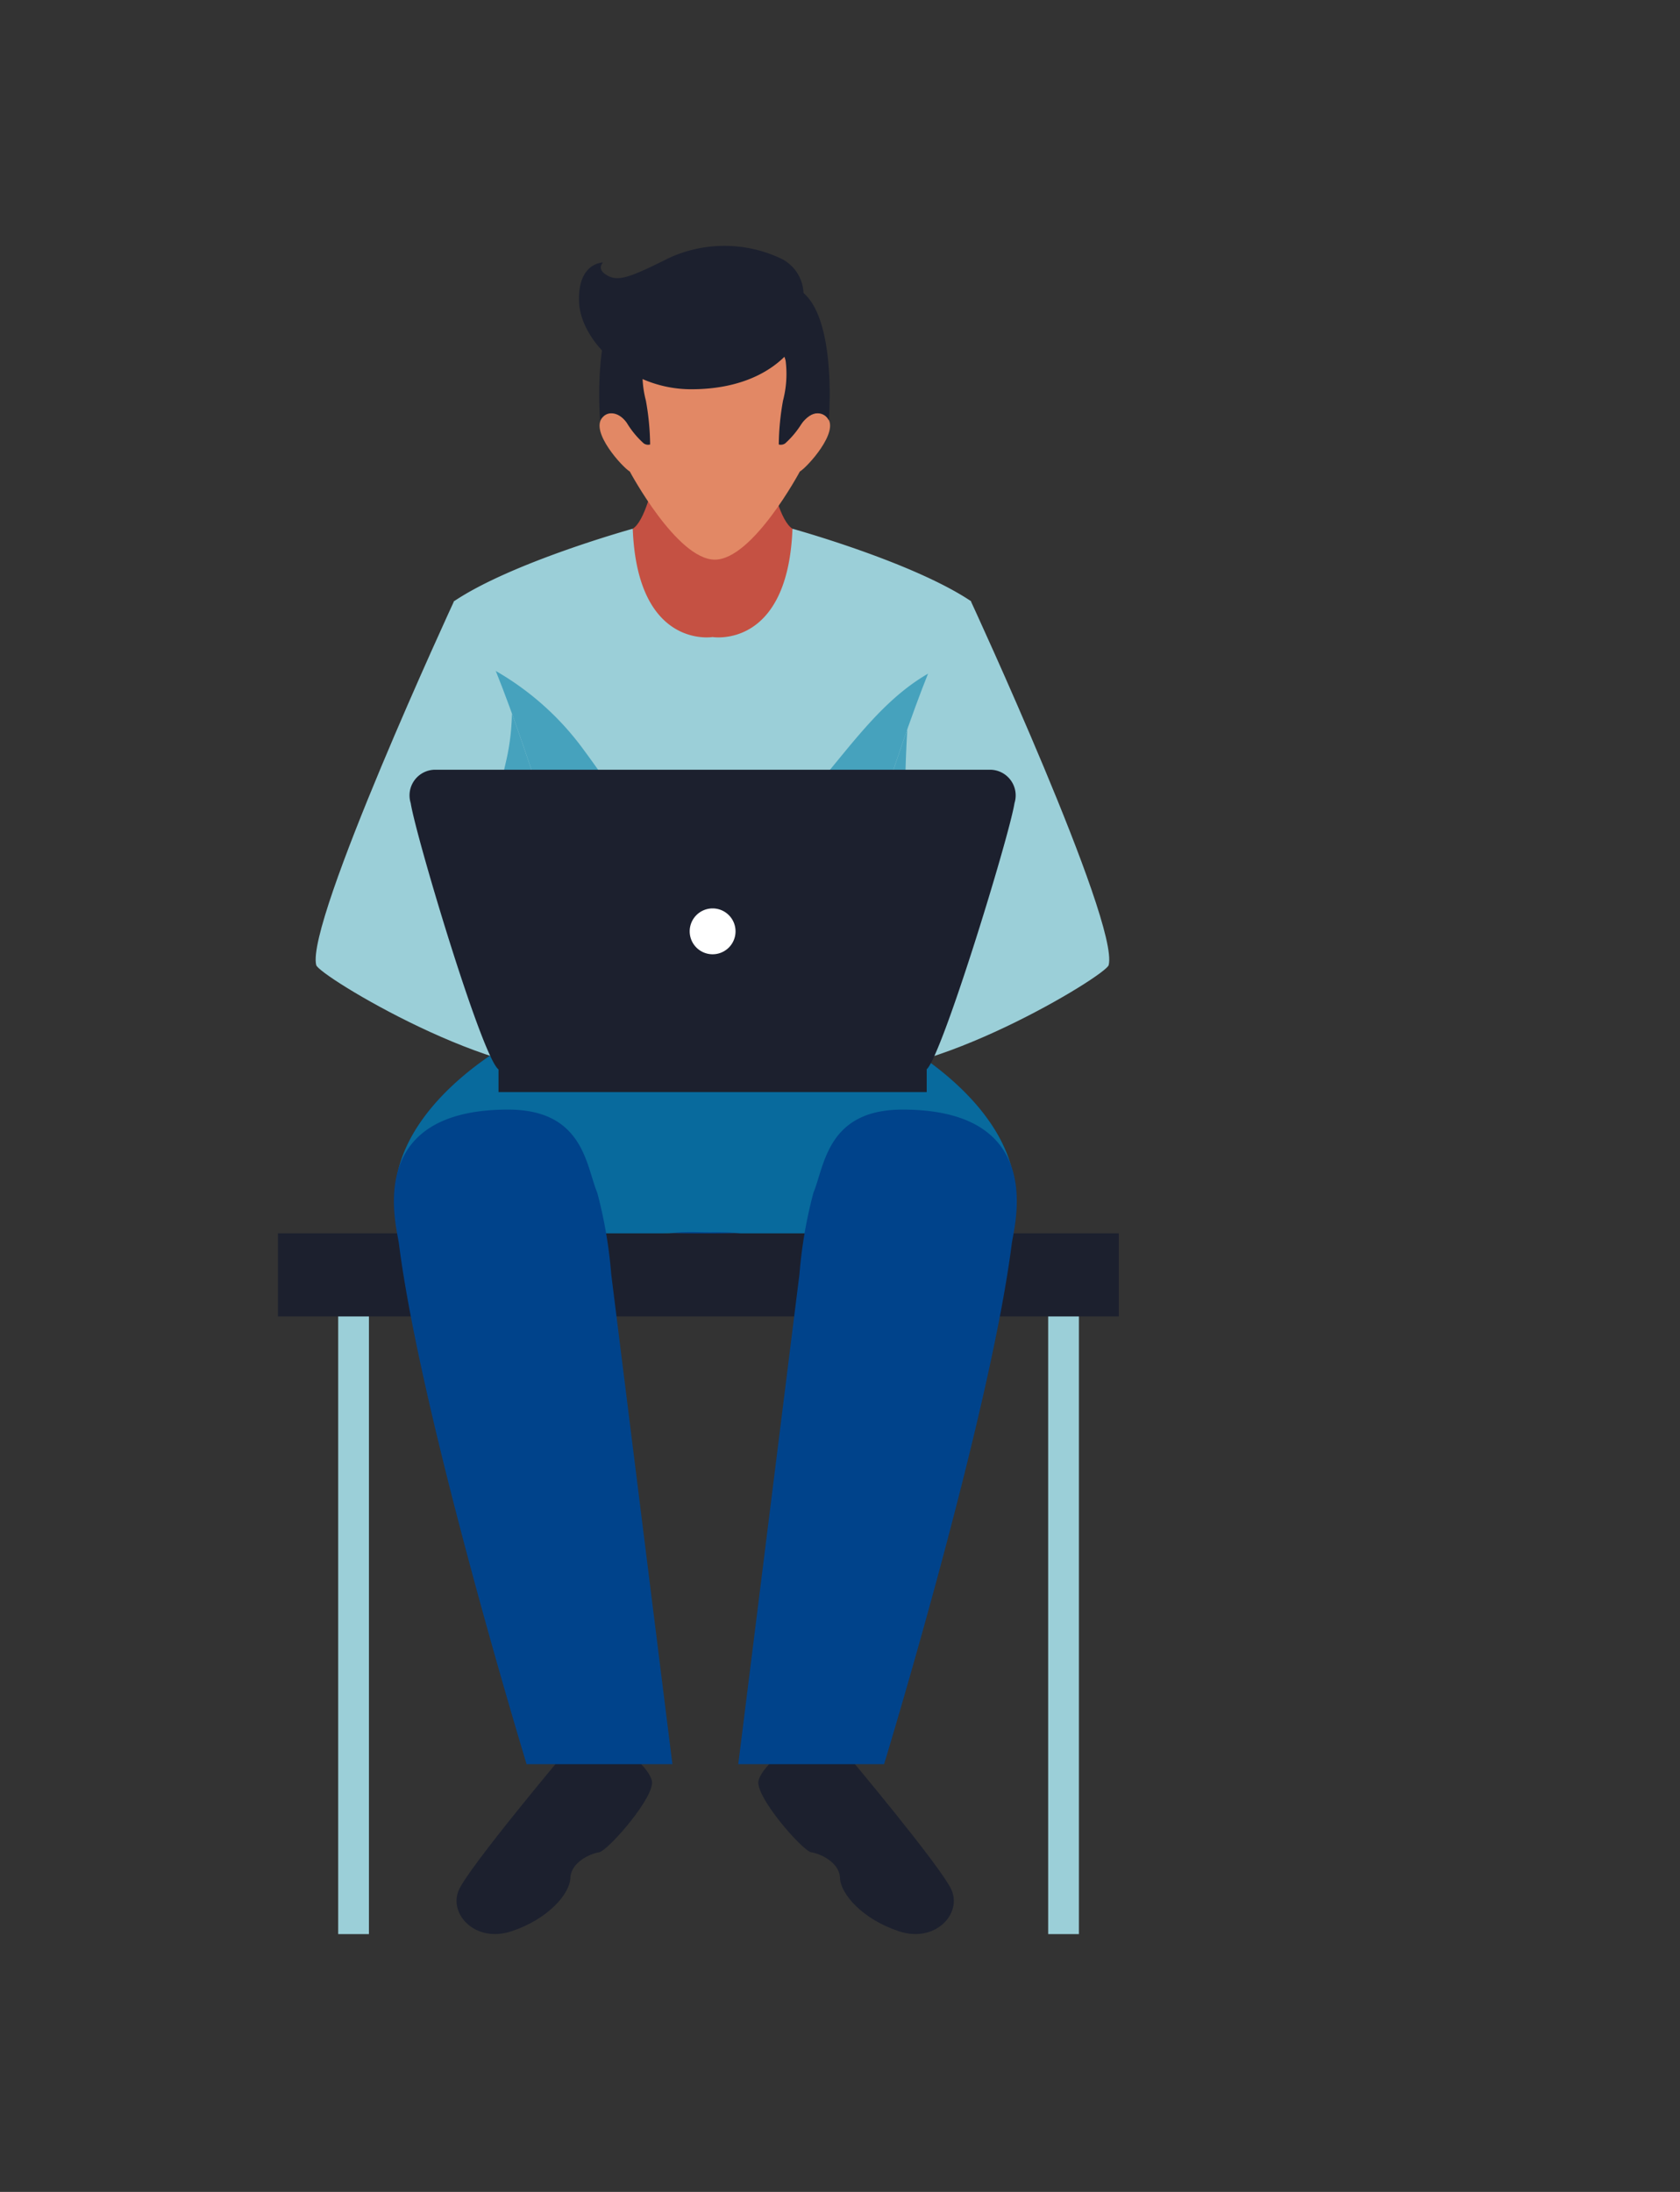<svg xmlns="http://www.w3.org/2000/svg" xmlns:xlink="http://www.w3.org/1999/xlink" width="115" height="150" viewBox="0 0 115 150">
  <rect x="0" y="0" width="115" height="150" fill="#333333" stroke="none"/>
  <defs>
    <clipPath id="clip-path">
      <rect id="長方形_15046" data-name="長方形 15046" width="115" height="150" transform="translate(761 4482)" fill="#fff" stroke="#707070" stroke-width="1"/>
    </clipPath>
    <clipPath id="clip-path-2">
      <rect id="長方形_14125" data-name="長方形 14125" width="42.486" height="17.74" transform="translate(831.029 5370.37)" fill="none"/>
    </clipPath>
  </defs>
  <g id="マスクグループ_23" data-name="マスクグループ 23" transform="translate(-761 -4482)" clip-path="url(#clip-path)">
    <g id="グループ_65132" data-name="グループ 65132">
      <path id="パス_82827" data-name="パス 82827" d="M855.8,5325.973h-6.041s-.871,8.23-2.446,9.21c0,0-1.945,9.722,5.466,9.722,8.969,0,5.467-9.722,5.467-9.722-1.576-.98-2.446-9.21-2.446-9.21" transform="translate(-43 -817)" fill="#c55143"/>
      <path id="パス_82828" data-name="パス 82828" d="M860.635,5327.585c-.837-.963-1.842.5-1.842.5s1.381-5.442,0-7.829-5.861-1.13-5.861-1.13-4.48-1.256-5.861,1.13,0,7.829,0,7.829-1.005-1.465-1.843-.5,1.382,3.391,1.884,3.684c0,0,3.224,6.029,5.82,6.029s5.819-6.029,5.819-6.029c.5-.293,2.721-2.721,1.884-3.684" transform="translate(-43 -817)" fill="#e28865"/>
      <path id="パス_82829" data-name="パス 82829" d="M851.8,5321.284s-3.391.6-3.768,2.418a7.218,7.218,0,0,0,.181,2.715,17.819,17.819,0,0,1,.29,3,.52.52,0,0,1-.44-.076,6.165,6.165,0,0,1-1.146-1.385c-.644-.942-1.569-.785-1.837-.188,0,0-.753-8.933,2.984-9.247s3.736,2.763,3.736,2.763" transform="translate(-43 -817)" fill="#1c202e"/>
      <path id="パス_82830" data-name="パス 82830" d="M854.012,5321.284s3.391.6,3.768,2.418a7.218,7.218,0,0,1-.181,2.715,17.819,17.819,0,0,0-.29,3,.52.52,0,0,0,.44-.076,6.165,6.165,0,0,0,1.146-1.385c.644-.942,1.569-.785,1.837-.188,0,0,.753-8.933-2.984-9.247s-3.736,2.763-3.736,2.763" transform="translate(-43 -817)" fill="#1c202e"/>
      <path id="パス_82831" data-name="パス 82831" d="M859,5319.049a2.731,2.731,0,0,0-1.593-2.381,9.07,9.07,0,0,0-7.639,0c-2.638,1.319-3.438,1.617-4.208,1.178s-.282-.88-.282-.88-1.727-.016-1.643,2.664,3.378,6.008,7.681,6.008c6.574,0,8.7-4.6,7.684-6.589" transform="translate(-43 -817)" fill="#1c202e"/>
      <path id="パス_82832" data-name="パス 82832" d="M858.247,5335.183c-.317,8.266-5.468,7.412-5.468,7.412s-5.149.854-5.466-7.412c0,0-8.224,2.273-12.235,4.962a79.4,79.4,0,0,1,1.816,15.232l4.7,18.211,11.183.554,11.183-.554,4.7-18.211a79.444,79.444,0,0,1,1.815-15.232c-4.01-2.689-12.232-4.962-12.232-4.962" transform="translate(-43 -817)" fill="#9bcfd8"/>
      <path id="パス_82833" data-name="パス 82833" d="M867.854,5344.921c-5.112,2.725-7.6,8.993-12.562,12.063-5.137,3.178-8.772-3.241-11.271-6.58a19.409,19.409,0,0,0-8.222-6.545,77.912,77.912,0,0,1,1.095,11.519l4.7,18.211,11.183.552,11.183-.552,4.7-18.211a77.519,77.519,0,0,1,1.066-11.342c-.649.281-1.284.568-1.876.885" transform="translate(-43 -817)" fill="#46a2bd"/>
      <path id="パス_82834" data-name="パス 82834" d="M873.515,5380.964c0-6.39-7.927-10.595-7.927-10.595H838.955s-7.927,4.205-7.927,10.595a31.915,31.915,0,0,0,.641,4.934h8.847c-.359.649-.685,1.254-.944,1.766-.078.156-.167.292-.25.441h6.436c.485,0,1.405.2,1.268-.513-.194-1.015-.826-1.593-.206-2.661a3.685,3.685,0,0,1,2.743-1.542c.209-.005.418,0,.622,0q2.088.046,4.173,0a7.4,7.4,0,0,1,1.553.256c.451.075,1.042.078,1.3.532a6.979,6.979,0,0,1,.464,2,11.572,11.572,0,0,1-.147,1.922h9.024A23.229,23.229,0,0,1,865,5385.9h7.872a31.885,31.885,0,0,0,.64-4.934" transform="translate(-43 -817)" fill="#00438b"/>
      <g id="グループ_63637" data-name="グループ 63637" transform="translate(-43 -817)" opacity="0.65" style="mix-blend-mode: multiply;isolation: isolate">
        <g id="グループ_63636" data-name="グループ 63636">
          <g id="グループ_63635" data-name="グループ 63635" clip-path="url(#clip-path-2)">
            <path id="パス_82835" data-name="パス 82835" d="M873.515,5380.964c0-6.39-7.927-10.595-7.927-10.595H838.955s-7.927,4.205-7.927,10.595a31.915,31.915,0,0,0,.641,4.934h8.847c-.359.649-.685,1.254-.944,1.766-.078.156-.167.292-.25.441h7.7c.2,0-.313-1.109-.359-1.21a2,2,0,0,1-.133-1.327,2.712,2.712,0,0,1,.881-1.185c1.261-1.062,3.011-1.1,4.577-1.058,1.531.044,3.216-.167,4.549.729a2.742,2.742,0,0,1,.685.585c.924,1.145.44,2.194.306,3.466h9.024A23.229,23.229,0,0,1,865,5385.9h7.872a31.885,31.885,0,0,0,.64-4.934" fill="#0c7fa6"/>
          </g>
        </g>
      </g>
      <path id="パス_82836" data-name="パス 82836" d="M835.078,5340.145s-10.171,21.98-9.432,24.9c.185.731,12.557,8.2,18.38,7.13l2.37-.436s-8.644-31.757-11.318-31.6" transform="translate(-43 -817)" fill="#9bcfd8"/>
      <path id="パス_82837" data-name="パス 82837" d="M870.459,5340.145s10.171,21.98,9.432,24.9c-.185.731-12.557,8.2-18.38,7.13l-2.37-.436s8.644-31.757,11.318-31.6" transform="translate(-43 -817)" fill="#9bcfd8"/>
      <path id="パス_82838" data-name="パス 82838" d="M839.042,5347.833a15.552,15.552,0,0,1-.388,3.21c-.9,3.971-2.318,8.117-.831,12.151a64.694,64.694,0,0,0,4.59,9.08,7.424,7.424,0,0,0,1.613-.094l2.37-.436s-3.964-14.558-7.354-23.911" transform="translate(-43 -817)" fill="#46a2bd"/>
      <path id="パス_82839" data-name="パス 82839" d="M864.9,5372.068a14.286,14.286,0,0,0,1.126-5.857c-.136-4.059-.159-8.117-.094-12.178.028-1.754.074-3.455.177-5.119-3.3,9.352-6.967,22.83-6.967,22.83l2.37.436a9.7,9.7,0,0,0,3.388-.112" transform="translate(-43 -817)" fill="#46a2bd"/>
      <path id="パス_82840" data-name="パス 82840" d="M842.628,5419s-6.452,7.677-7.206,9.311,1.089,3.687,3.6,2.849,3.98-2.556,4.022-3.645,1.383-1.67,1.969-1.757,3.938-3.9,3.6-4.946-2.017-2.195-2.017-2.195Z" transform="translate(-43 -817)" fill="#1c202e"/>
      <path id="パス_82841" data-name="パス 82841" d="M861.916,5419s6.452,7.677,7.206,9.311-1.089,3.687-3.6,2.849-3.98-2.556-4.022-3.645-1.382-1.67-1.969-1.757-3.938-3.9-3.6-4.946,2.017-2.195,2.017-2.195Z" transform="translate(-43 -817)" fill="#1c202e"/>
      <rect id="長方形_14126" data-name="長方形 14126" width="2.104" height="44.379" transform="translate(784.15 4569.979)" fill="#9bcfd8"/>
      <rect id="長方形_14127" data-name="長方形 14127" width="2.104" height="44.379" transform="translate(832.75 4569.979)" fill="#9bcfd8"/>
      <rect id="長方形_14128" data-name="長方形 14128" width="57.562" height="5.686" transform="translate(780.024 4566.402)" fill="#1c202e"/>
      <path id="パス_82842" data-name="パス 82842" d="M844.886,5380.628c-.769-1.828-.925-5.695-6.1-5.695-9.967,0-7.63,7.987-7.478,9.181,1.508,11.892,8.739,35.614,8.739,35.614h9.981l-4.19-33.552a31.22,31.22,0,0,0-.953-5.548" transform="translate(-43 -817)" fill="#00438b"/>
      <path id="パス_82843" data-name="パス 82843" d="M859.679,5380.628c.768-1.828.925-5.695,6.1-5.695,9.972,0,7.63,7.987,7.478,9.181-1.508,11.892-8.739,35.614-8.739,35.614h-9.982s3.63-29.068,4.191-33.552a31.22,31.22,0,0,1,.953-5.548" transform="translate(-43 -817)" fill="#00438b"/>
      <rect id="長方形_14129" data-name="長方形 14129" width="29.31" height="1.738" transform="translate(795.125 4554.996)" fill="#1c202e"/>
      <path id="パス_82844" data-name="パス 82844" d="M871.745,5351.675H833.814a1.758,1.758,0,0,0-1.7,2.284c.351,2.285,5.133,18.26,6.1,18.26h29.131c.847,0,5.745-15.975,6.1-18.26a1.758,1.758,0,0,0-1.7-2.284" transform="translate(-43 -817)" fill="#1c202e"/>
      <path id="パス_82845" data-name="パス 82845" d="M854.349,5362.735a1.569,1.569,0,1,1-1.57-1.569,1.57,1.57,0,0,1,1.57,1.569" transform="translate(-43 -817)" fill="#fff"/>
    </g>
  </g>
</svg>

